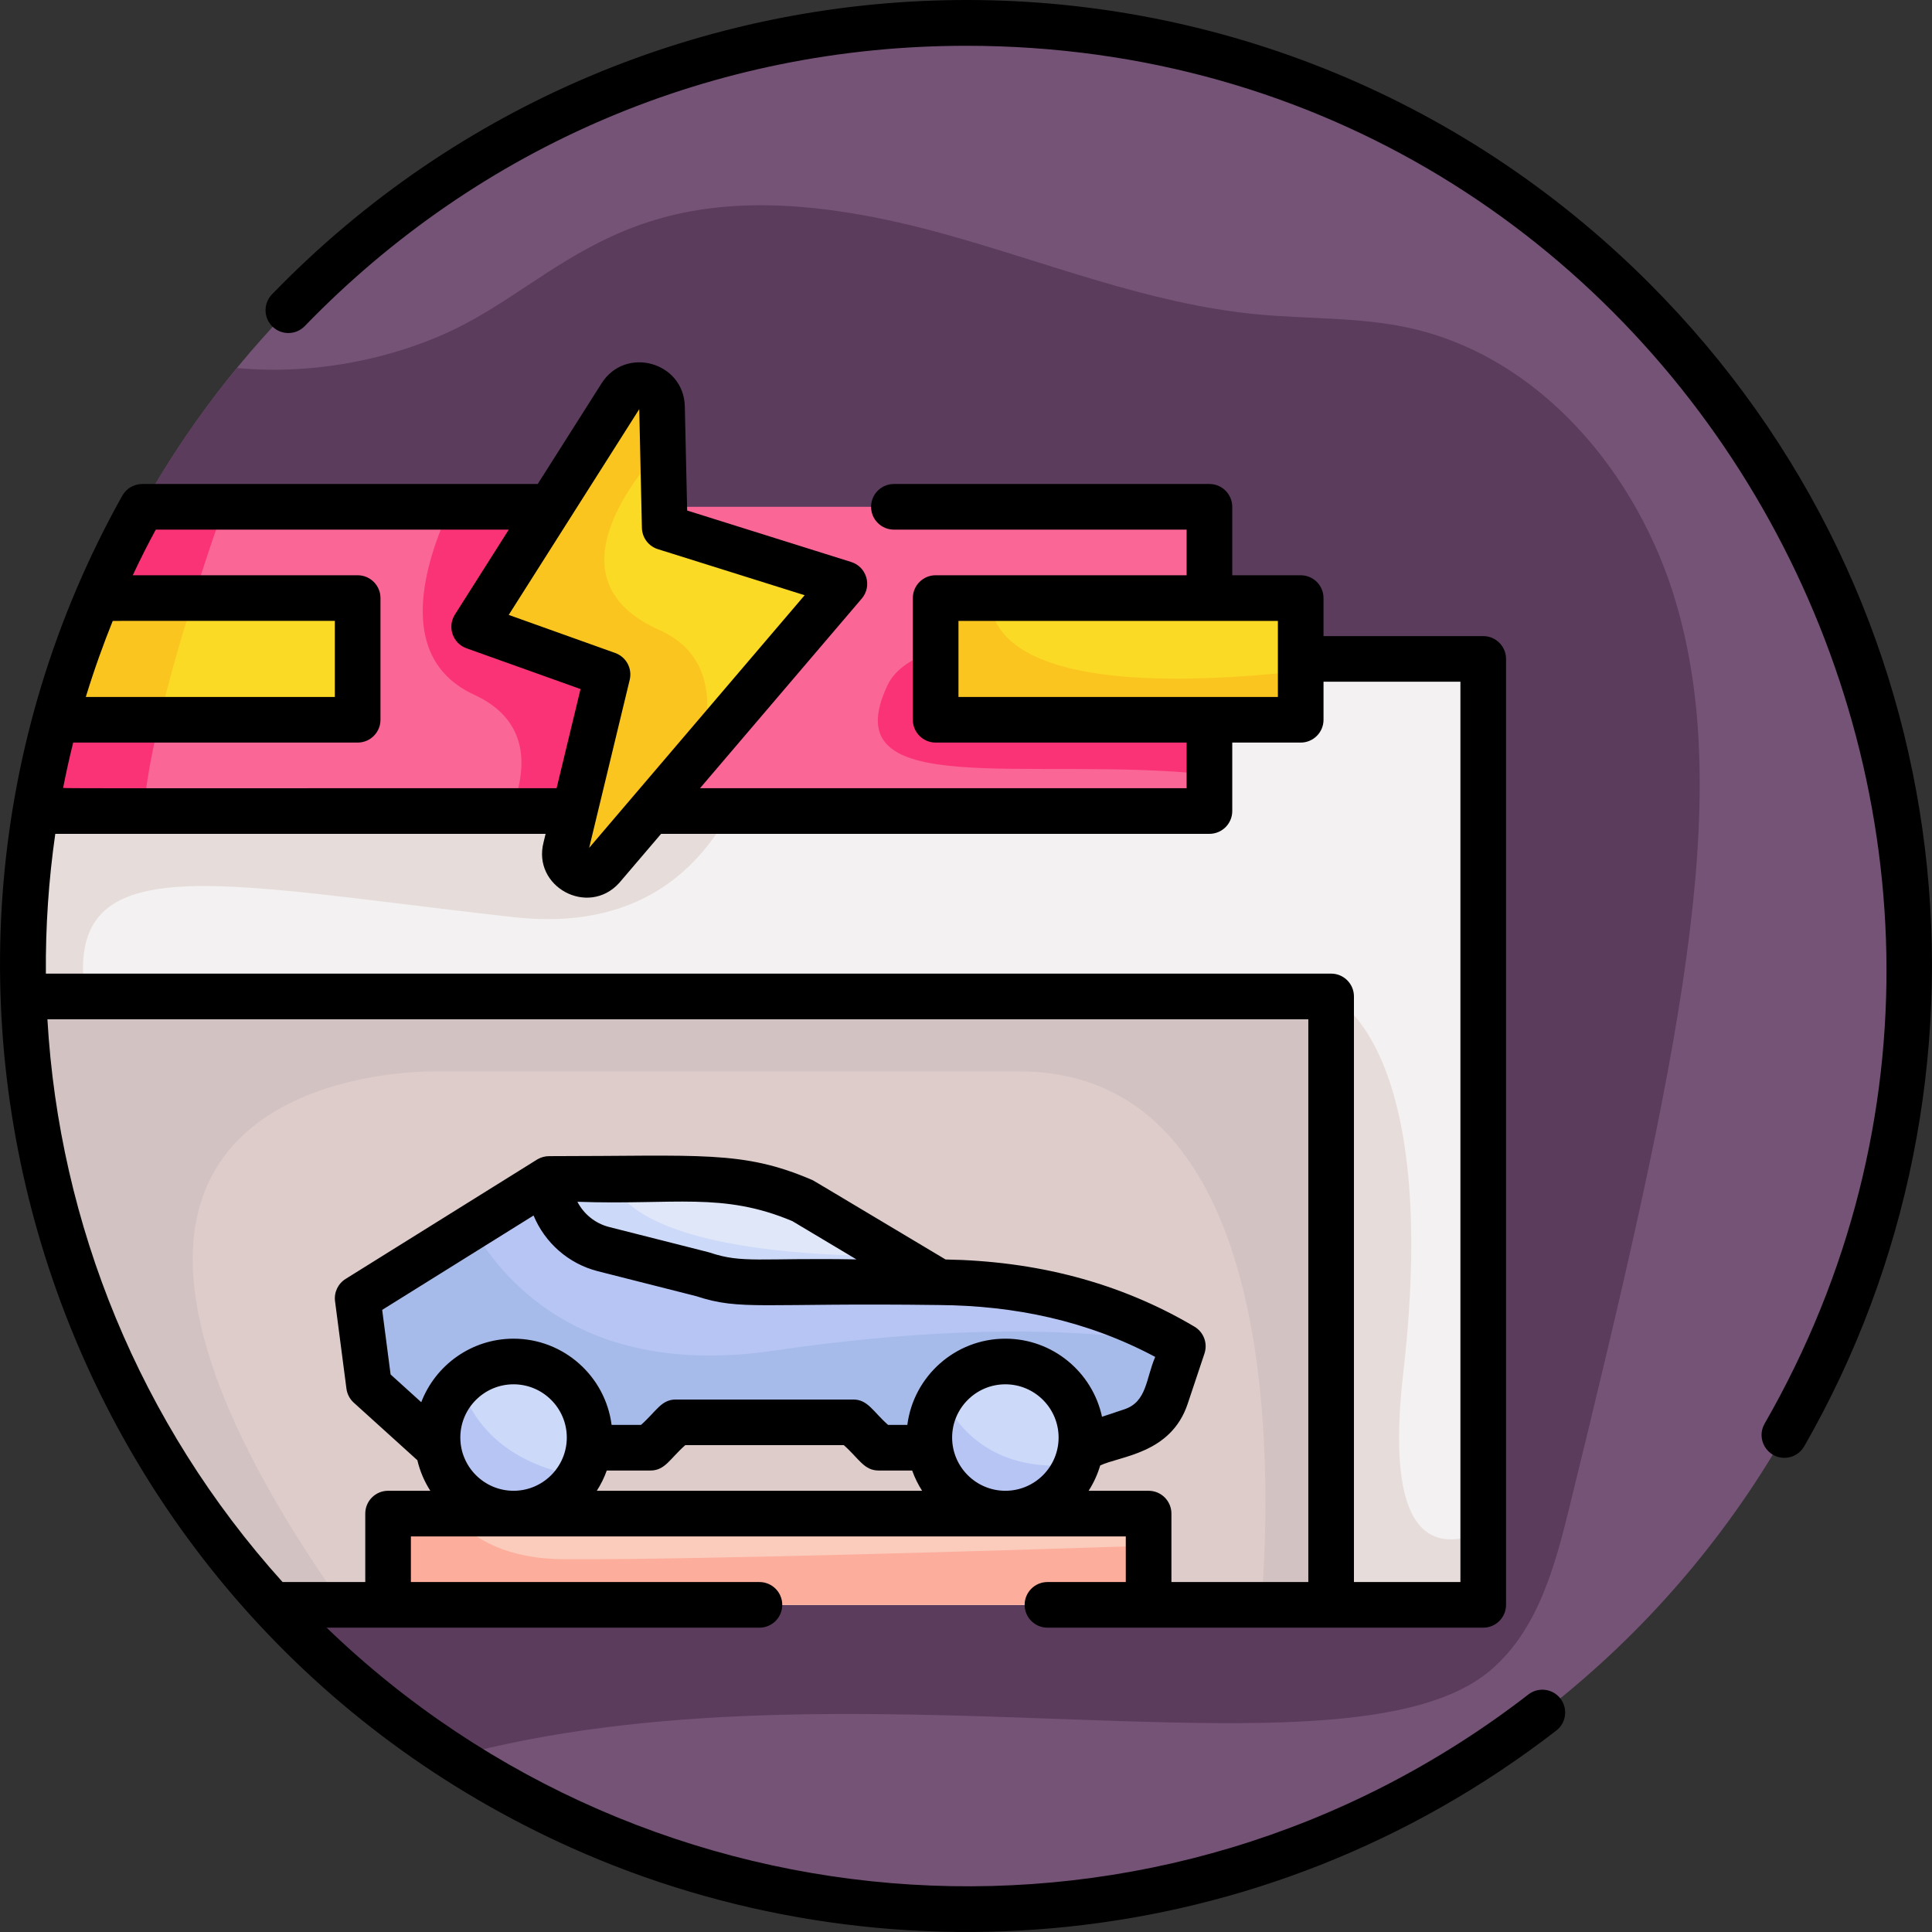 <svg id="Layer_1" enable-background="new 0 0 508.071 508.071" height="512" viewBox="0 0 508.071 508.071" width="512" xmlns="http://www.w3.org/2000/svg"><rect x="0" y="0" width="508.071" height="508.071" fill="#333333" stroke="none"/><g><path d="m502.054 254.039c0 136.97-111.04 248-248 248-49.82 0-96.21-14.69-135.07-39.97-102.856-66.958-139.341-196.237-93.35-304.79 37.686-88.722 125.546-151.24 228.42-151.24 136.96 0 248 111.03 248 248z" fill="#755377"/><path d="m412.764 396.199c-3.85 15.66-8.32 32.36-20.67 42.94-37.61 32.22-169.72-5.28-273.11 22.93-125.012-81.38-149.67-252.11-56.68-365.31 19.98 2.01 42.6-2.42 59.94-11.55 29.6-15.58 48.5-44.9 125.1-23.94 27.68 7.57 54.64 18.67 83.24 21.39 13.24 1.26 26.72.7 39.72 3.51 34.73 7.49 60.45 38.49 70.38 72.06 15.33 51.79 1.42 118.47-27.92 237.97z" fill="#5b3c5c"/><path d="m390.054 173.279v248.76h-318.42c-64.044-69.491-80.693-165.754-52.13-248.76z" fill="#f3f1f1"/><path d="m203.594 173.279c-5.304 43.626-25.371 72.721-68.54 67.91-89.186-9.945-129.002-22.455-107.53 40.47 4.99 14.66-4.32 22.94-15.43 27.02-9.945-44.21-7.714-91.448 7.41-135.4z" fill="#e6dddb"/><path d="m350.054 262.039v160h-278.42c-39.692-43.069-63.552-99.327-65.45-160z" fill="#ddccca"/><g><path d="m311.054 354.039-4.41 13.21c-1.42 4.28-4.78 7.63-9.05 9.06l-13.21 4.4h-53.33l-6.67-6.67h-46.66l-6.67 6.67h-56l-18-16.29-3-23 50.26-31.34 38.85-.04c9.6 0 19.11 1.95 27.94 5.73l35.86 21.42c22.573.174 44.193 5.072 64.09 16.85z" fill="#b7c5f5"/></g><path d="m311.054 354.039-4.41 13.21c-1.42 4.28-4.78 7.63-9.05 9.06l-13.21 4.4h-53.33l-6.67-6.67h-46.66l-6.67 6.67h-56l-18-16.29-3-23 30.05-18.74c9.27 16.13 31.31 39.58 79.49 32.49 71.68-10.55 107.46-1.13 107.46-1.13z" fill="#a6bbe9"/><circle cx="135.054" cy="378.039" fill="#cdd9f8" r="20"/><path d="m284.384 378.039c0 10.928-8.854 20-20 20-16.118 0-25.342-17.982-16.69-31 3.56-5.42 9.71-9 16.69-9 11.05 0 20 8.96 20 20z" fill="#cdd9f8"/><path d="m246.964 337.189h-49.3c-4.38 0-8.73-.7-12.88-2.09l-26.04-6.6c-8.454-2.139-14.36-9.739-14.36-18.46h38.78c9.6 0 19.11 1.95 27.94 5.73z" fill="#e0e7f9"/><path d="m318.054 133.279v80h-308.66c4.645-28.22 14.243-55.435 28-80z" fill="#fa6695"/><path d="m318.054 175.539v28.14c-48.31-5.03-99.22 7.38-84.68-23.42 8.2-17.69 61.81-13.54 84.68-4.72z" fill="#fa3377"/><path d="m178.124 161.899-15.9 51.38h-27.85c4.45-11.25 4.95-23.85-9.69-30.59-20.86-9.61-13.1-34.64-6.18-49.41h41.86l-5.02 17.76z" fill="#fa3377"/><path d="m222.054 153.519-63.68 74.66c-3.98 4.36-11.14.43-9.6-5.27l10.99-45.54-35.08-12.54 38.58-60.81c3.12-4.91 10.7-2.8 10.83 3.01l.71 31.66z" fill="#fbda26"/><path d="m246.054 157.279h96v32h-96z" fill="#fbda26"/><path d="m102.054 398.039h200v24h-200z" fill="#fbcbbc"/><path d="m390.054 402.779v19.26h-40v-160s29 11.74 18.97 99.05c-4.89 42.56 7.28 47.65 21.03 41.69z" fill="#e6dddb"/><path d="m350.054 262.039v160h-18.36c2.86-36.3 5.05-140.28-63.73-140.28-83.31 0-152.91 0-152.91 0s-126.35-3.58-25 140.28h-18.42c-39.692-43.069-63.552-99.327-65.45-160z" fill="#d2c3c2"/><path d="m302.054 406.489v15.55h-200v-24h16.58c5.66 6.86 14.88 11.93 29.76 12 36.07.17 118.76-2.4 153.66-3.55z" fill="#fdad9b"/><path d="m58.914 133.279c-7.315 20.697-19.386 58.035-21.14 80h-28.38c4.644-28.214 14.238-55.426 28-80z" fill="#fa3377"/><path d="m94.054 157.279v32h-79.46c2.895-10.728 6.612-21.549 11.04-32z" fill="#fbda26"/><g fill="#fbc520"><path d="m50.914 157.279c-3.226 10.218-6.501 21.571-8.96 32h-27.36c2.895-10.728 6.612-21.549 11.04-32z"/><path d="m184.054 198.069-25.68 30.11c-3.98 4.36-11.14.43-9.6-5.27l10.99-45.54-35.08-12.54 38.58-60.81c3.12-4.91 10.7-2.8 10.83 3.01l.23 10.3c-12 13.36-27.17 36.61-.96 48.33 13.32 5.95 14.63 18.55 10.69 32.41z"/><path d="m342.054 176.489v12.79h-96v-32h14.21c.51 12.01 13.99 26.55 81.79 19.21z"/></g><path d="m152.264 388.219c-3.48 5.88-9.89 9.82-17.21 9.82-11.05 0-20-8.95-20-20 0-5.55 2.26-10.57 5.92-14.19 2.98 9.24 10.84 20.83 31.29 24.37z" fill="#b7c5f5"/><path d="m283.064 385.179c-2.87 7.52-10.15 12.86-18.68 12.86-16.118 0-25.342-17.982-16.69-31 4.3 9.1 14 20.34 35.37 18.14z" fill="#b7c5f5"/><path d="m246.964 337.189h-49.3c-4.38 0-8.73-.7-12.88-2.09l-26.04-6.6c-8.454-2.139-14.36-9.739-14.36-18.46h16.17c3.25 8.72 18.39 20.05 75.03 20.35z" fill="#cdd9f8"/></g><g><path d="m401.933 445.604c-96.485 74.616-230.968 64.556-316.033-17.563h113.814c3.313 0 6-2.687 6-6s-2.687-6-6-6h-91.66v-12h188v12h-20.6c-3.313 0-6 2.687-6 6s2.687 6 6 6h114.6c3.313 0 6-2.687 6-6v-248.76c0-3.313-2.687-6-6-6h-42v-10c0-3.313-2.687-6-6-6h-18v-18c0-3.313-2.687-6-6-6h-82.98c-3.313 0-6 2.687-6 6s2.687 6 6 6h76.98v12h-66c-3.313 0-6 2.687-6 6v32c0 3.313 2.687 6 6 6h66v12h-127.967l42.533-49.866c2.785-3.268 1.333-8.332-2.769-9.618l-43.144-13.541-.615-27.358c-.261-11.723-15.601-15.998-21.885-6.101l-16.799 26.484h-103.905c-2.414 0-4.335 1.269-5.347 3.073-72.163 129.162-18.6 294.348 118.171 355.608 80.741 36.168 181.055 29.371 258.948-30.866 2.621-2.027 3.103-5.795 1.075-8.417-2.026-2.62-5.795-3.1-8.417-1.075zm-299.214-84.15-2.216-16.983 39.81-24.823c2.959 7.124 9.119 12.682 16.962 14.67l25.826 6.547c11.749 3.869 16.953 1.706 63.818 2.327 19.818.152 38.974 4.085 56.876 13.647-2.451 5.639-2.155 11.794-8.101 13.771l-5.89 1.967c-2.518-11.721-12.955-20.535-25.417-20.535-13.208 0-24.139 9.901-25.779 22.67h-5.068c-3.988-3.517-5.298-6.67-9.155-6.67h-46.66c-3.854 0-5.097 3.091-9.155 6.67h-7.735c-1.641-12.769-12.571-22.67-25.779-22.67-11.063 0-20.528 6.948-24.277 16.707zm105.662-40.321 16.838 10.058c-25.552-.437-29.924 1.102-38.528-1.779-.306-.103 1.466.351-26.467-6.728-3.713-.941-6.708-3.415-8.381-6.644 25.56.909 38.161-2.654 56.538 5.093zm-48.818 65.578h11.492c3.854 0 5.097-3.091 9.155-6.67h41.689c3.988 3.517 5.298 6.67 9.155 6.67h8.825c.669 1.887 1.552 3.672 2.617 5.33h-85.55c1.065-1.658 1.947-3.444 2.617-5.33zm90.824-8.67c0-7.72 6.28-14 14-14s14 6.28 14 14-6.28 14-14 14-14-6.281-14-14zm-129.333 0c0-7.72 6.28-14 14-14s14 6.28 14 14-6.28 14-14 14-14-6.281-14-14zm187 38v-18c0-3.313-2.687-6-6-6h-15.775c1.311-2.042 2.343-4.276 3.045-6.653 5.137-2.496 18.607-2.992 23.012-16.236l4.41-13.21c.895-2.682-.203-5.624-2.635-7.063-19.944-11.805-41.91-17.247-65.454-17.665-36.869-22.022-34.638-20.72-35.191-20.957-18.273-7.825-29.133-6.215-69.081-6.215-.977 0-2.064.262-3.039.826-.144.081-.241.149-50.466 31.463-1.994 1.243-3.079 3.536-2.774 5.867l3 23c.184 1.413.866 2.716 1.923 3.672l16.725 15.136c.682 2.895 1.848 5.603 3.41 8.036h-11.108c-3.313 0-6 2.687-6 6v18h-21.75c-37.575-41.699-58.74-94.116-61.839-148h331.59v148h-36.003zm-56-252.76h84v20h-84zm66 56c3.313 0 6-2.687 6-6v-18h18c3.313 0 6-2.687 6-6v-10h36v236.76h-28v-154c0-3.313-2.687-6-6-6h-337.992c-.1-12.284.729-24.633 2.475-36.76h128.941l-.52 2.154c-3.087 11.776 11.683 19.733 19.849 10.79.344-.382 1.915-2.241 11.044-12.944zm-288.427-55.944c.042-.1-2.764-.056 58.427-.056v20h-65.488c2.176-7.125 4.71-14.138 7.061-19.944zm138.479-55.737.7 31.224c.057 2.572 1.747 4.821 4.201 5.592l38.597 12.114-56.671 66.44c1.403-5.815 9.208-38.158 10.664-44.193.719-2.98-.926-6.023-3.812-7.056l-28.004-10.014zm-48.477 54.017c-2.059 3.247-.573 7.571 3.046 8.863l29.993 10.726-6.293 26.075c-136.175 0-129.807.084-129.762-.151.767-3.907 1.623-7.804 2.638-11.849h74.805c3.313 0 6-2.687 6-6 0-11.192 0-20.808 0-32 0-3.313-2.687-6-6-6h-59.139c2.301-4.899 4.052-8.297 6.053-12h92.827z"/><path d="m433.661 74.434c-100.964-100.963-263.947-98.482-362.138 2.974-2.305 2.381-2.242 6.18.139 8.484 2.381 2.306 6.181 2.242 8.484-.139 46.004-47.534 107.766-73.713 173.908-73.713 187.466 0 301.165 203.65 209.997 362.352-2.309 4.02.635 8.989 5.197 8.989 2.078 0 4.099-1.081 5.208-3.013 54.884-95.536 43.416-221.722-40.795-305.934z"/></g></svg>